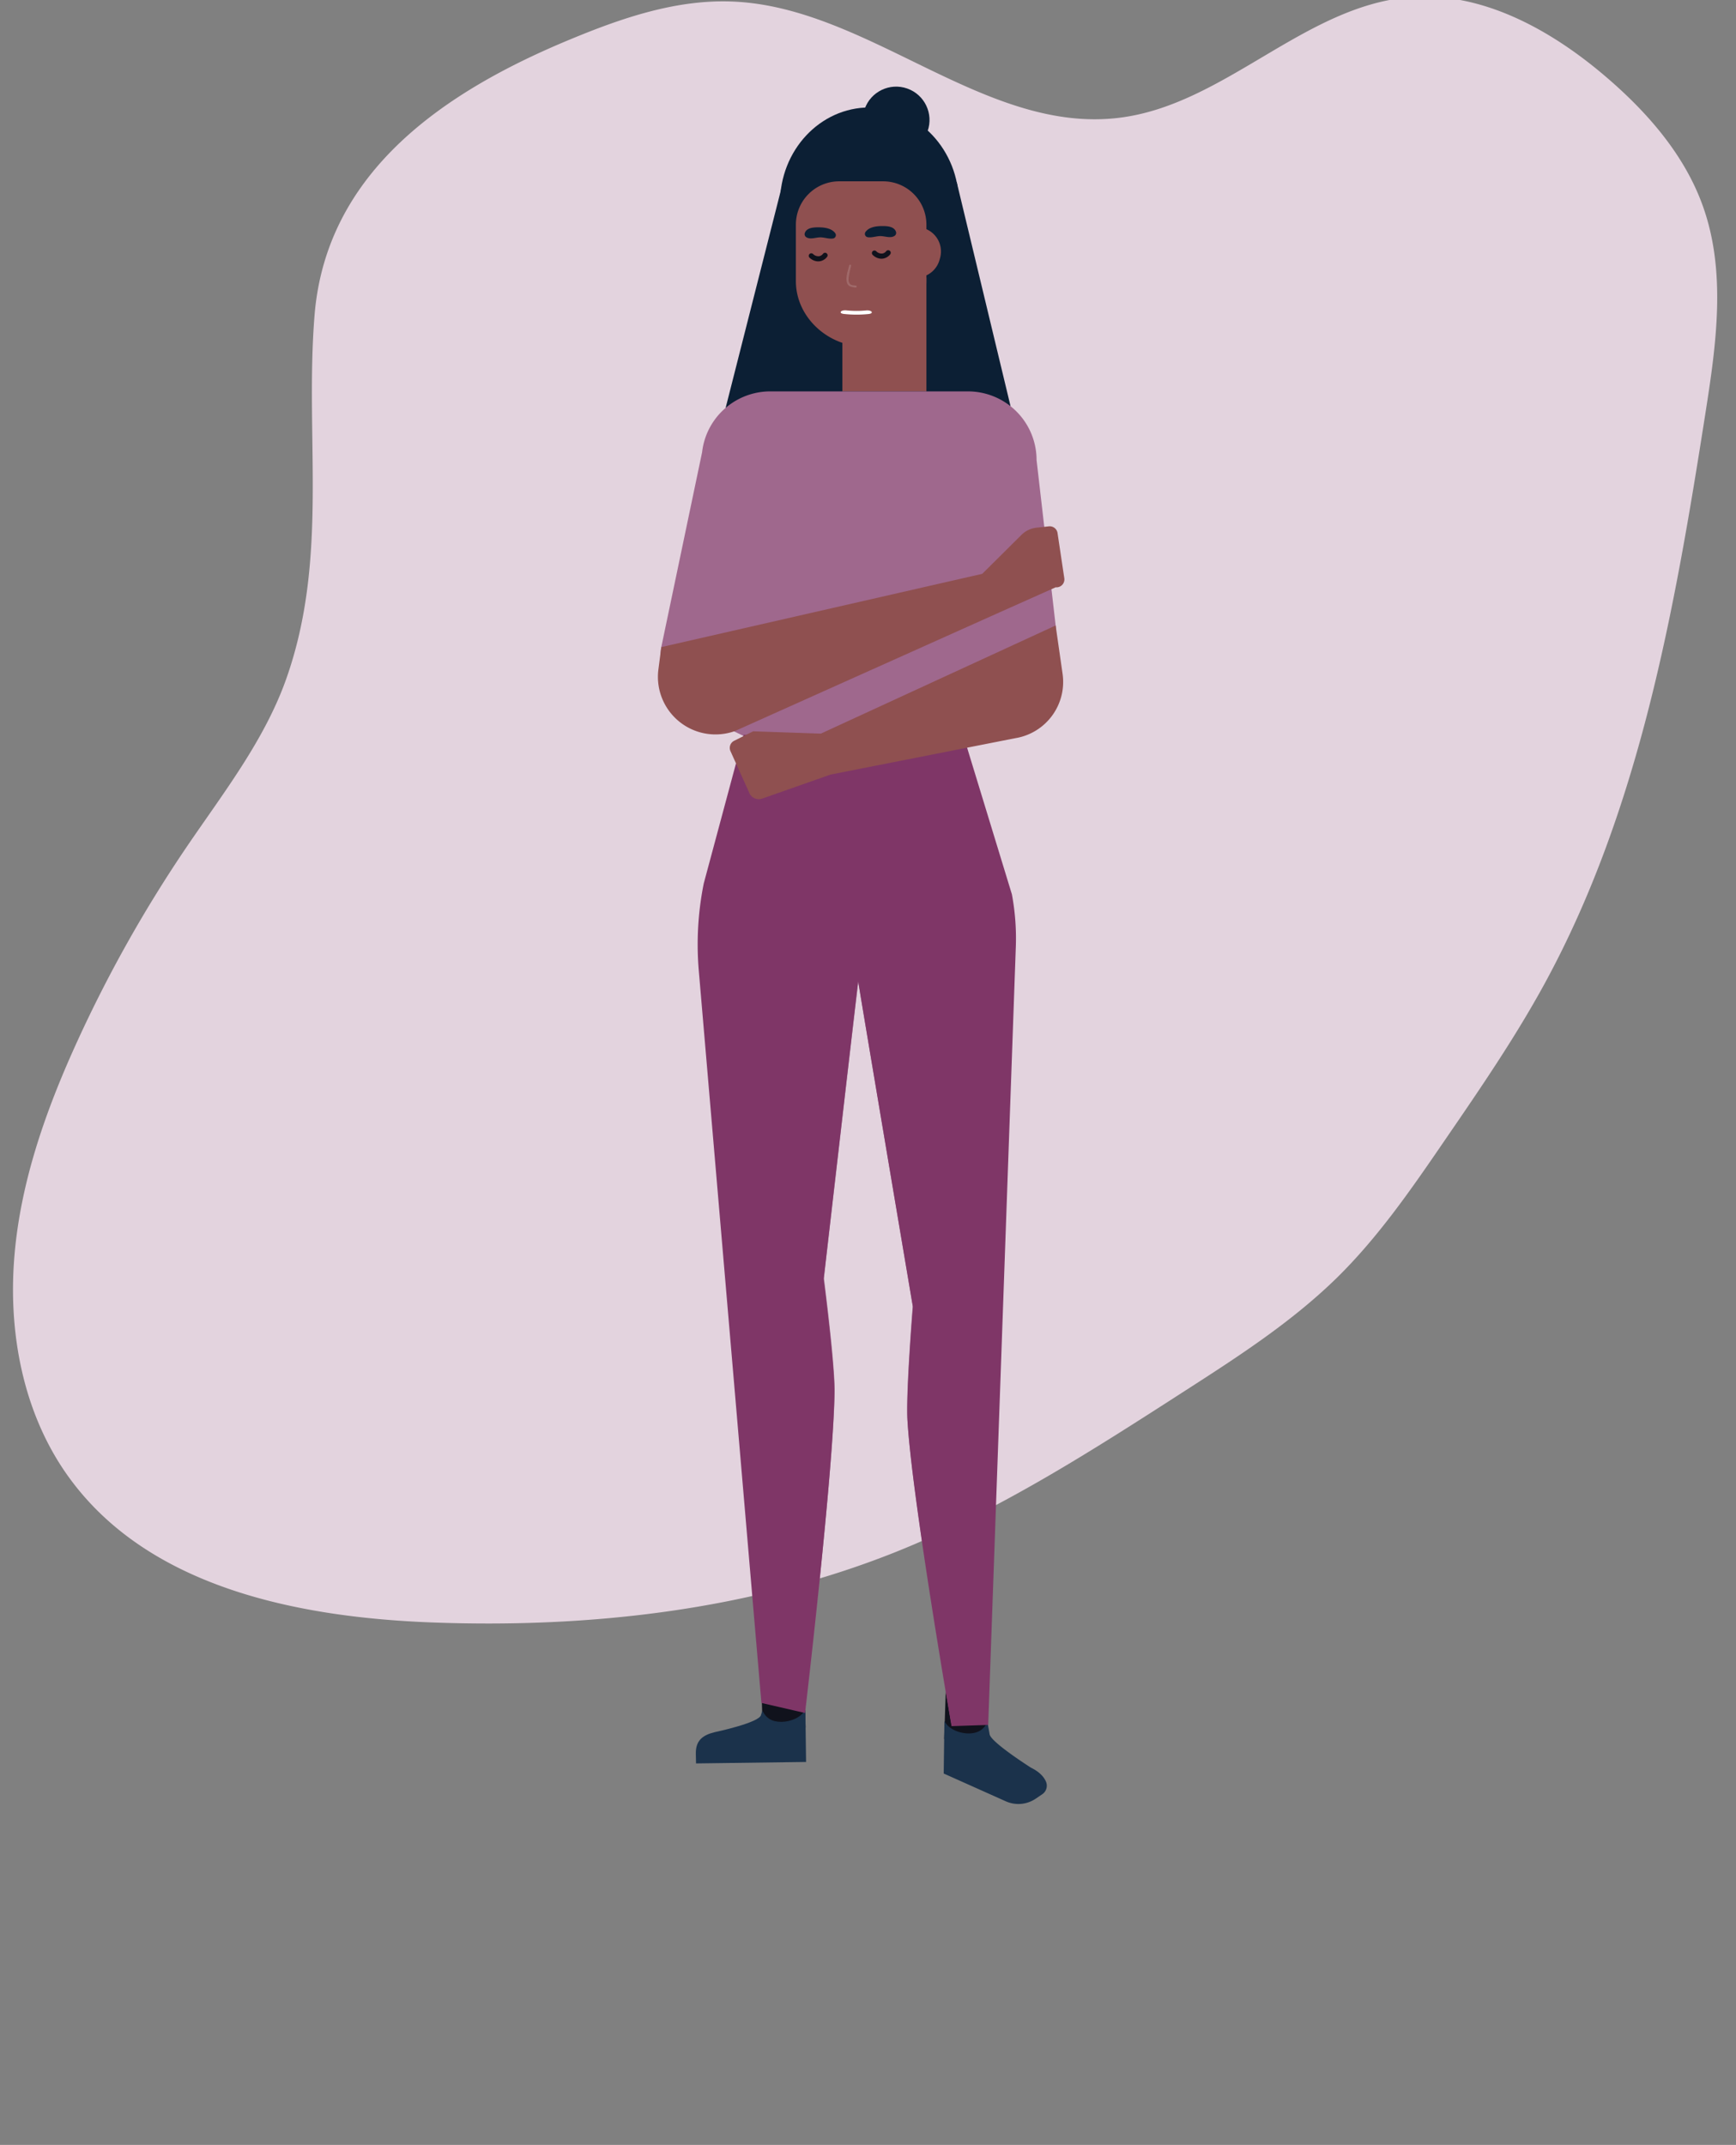 <svg xmlns="http://www.w3.org/2000/svg" xmlns:xlink="http://www.w3.org/1999/xlink" width="740" height="914" viewBox="0 0 740 914">
  <rect x="0" y="0" width="740" height="914" fill="#808080" stroke="none"/>
  <defs>
    <clipPath id="clip-Wits_-_Cyberabuse-2">
      <rect width="740" height="914"/>
    </clipPath>
  </defs>
  <g id="Wits_-_Cyberabuse-2" data-name="Wits - Cyberabuse-2" clip-path="url(#clip-Wits_-_Cyberabuse-2)">
    <path id="Path_102018" data-name="Path 102018" d="M374.841,42.555c-28.2-.2-55.423-9.723-82.721-17.089A568.689,568.689,0,0,0,200.148,8.672C167.21,5.431,133.6,5.136,101.635,13.779S39.368,40.492,21.019,68.286C-10.19,115.33-1.692,178.185,14.7,232.3c19.477,64.23,48.881,126.1,92.5,176.781,30.983,35.945,68.508,65.507,105.808,94.872,21.056,16.6,42.263,33.2,66.177,45.177,22.26,11.1,46.324,17.776,70.238,24.356,25.568,7.071,51.137,14.142,77.232,18.562,83.323,14.044,168.6.491,251.849-14.339,29.328-5.205,59.86-11.1,83.173-29.758,18.2-14.535,30.231-35.553,38.8-57.356,11.205-28.481,17-61.48,4.813-89.569-18.048-41.445-68.959-59.811-88.888-100.372-25.568-51.954,9.626-116.282-6.843-171.87-6.843-23.178-22.109-42.722-38.052-60.695C633.533,25.171,584.728-11.855,524.867,3.565,474.182,16.627,429.211,42.947,374.841,42.555Z" transform="translate(-40.185 629.648) rotate(-71)" fill="#e3d3de"/>
    <g id="Group_18317" data-name="Group 18317" transform="translate(-8691.332 -3010.28)">
      <path id="Path_134289" data-name="Path 134289" d="M9131.544,3197.867l-121.454.719,24.521-96.558,73.97.292Z" transform="translate(-9.447 -14.484)" fill="#0c1f34"/>
      <rect id="Rectangle_1" data-name="Rectangle 1" width="35.826" height="48.487" transform="translate(9050.405 3128.577)" fill="#8f5050"/>
      <ellipse id="Ellipse_1" data-name="Ellipse 1" cx="38.129" cy="40.801" rx="38.129" ry="40.801" transform="translate(9023.815 3056.067)" fill="#0c1f34"/>
      <path id="Path_134290" data-name="Path 134290" d="M9030.84,3969.815l18.288-.243-.7-21.073-18.289.243Z" transform="translate(-14.389 -223.171)" fill="#10121c"/>
      <path id="Path_134291" data-name="Path 134291" d="M9001.282,3976.028s19.382-4.073,19.742-7.4l.5-1.567.189,0c1.523,3.038,4.049,4.628,8.069,4.575s8.513-2,9.954-5.073l.19,0,.295,22.164-46.906.624-.086-4.176C8993.12,3979.341,8996.485,3977.207,9001.282,3976.028Z" transform="translate(-5.289 -227.623)" fill="#1b324b"/>
      <path id="Path_134292" data-name="Path 134292" d="M9152.012,3976.353l-18.289-.243.7-21.072,18.289.243Z" transform="translate(-39.925 -224.783)" fill="#10121c"/>
      <path id="Path_134293" data-name="Path 134293" d="M9170.643,3992.763s-17.258-10.945-17.617-14.271l-.863-4.894-.19,0c-1.522,3.038-4.047,4.628-8.067,4.575s-8.513-2-9.955-5.074l-.19,0-.294,22.163,26.454,11.837a13.17,13.17,0,0,0,12.773-1.121l2.737-1.855a4.4,4.4,0,0,0,1.727-5.148C9176.313,3996.762,9174.273,3994.538,9170.643,3992.763Z" transform="translate(-39.863 -229.235)" fill="#1b324b"/>
      <path id="Path_134294" data-name="Path 134294" d="M9078.332,3172.406l.636.008c-15.364,0-29.132-12.456-29.132-27.819v-24.111a18.456,18.456,0,0,1,18.456-18.455h18.727a18.454,18.454,0,0,1,18.456,18.455V3144.6C9105.475,3159.959,9093.7,3172.406,9078.332,3172.406Z" transform="translate(-19.244 -14.484)" fill="#8f5050"/>
      <path id="Rectangle_2" data-name="Rectangle 2" d="M0,0H2.5A10.344,10.344,0,0,1,12.847,10.344v.845A10.344,10.344,0,0,1,2.5,21.532H0a0,0,0,0,1,0,0V0A0,0,0,0,1,0,0Z" transform="matrix(0.963, 0.271, -0.271, 0.963, 9082.478, 3106.792)" fill="#8f5050"/>
      <circle id="Ellipse_2" data-name="Ellipse 2" cx="14.223" cy="14.223" r="14.223" transform="translate(9055.193 3070.112) rotate(-70.607)" fill="#0c1f34"/>
      <path id="Path_134295" data-name="Path 134295" d="M9141.681,3320.59l-8.134-70.506a29.245,29.245,0,0,0-29.246-29.244H9020.03a29.254,29.254,0,0,0-27.917,20.515h0a29.154,29.154,0,0,0-1.137,5.418l-17.394,83.035c-2.375,13.711,7.892,27.437,23.952,28.457l-1.087,1.086,3.927,4.345,8.576,4.113-16.94,63.046a130.848,130.848,0,0,0-2.111,37.056l26.58,310.54,18.522,4.26s12.127-102.976,12.468-135.918c.12-11.734-4.574-48.1-4.574-48.1s11.466-99.618,14.657-126.387c.206,2.07,23.224,138.209,23.224,138.209s-2.967,36.552-2.29,48.267c1.9,32.89,18.693,129.5,18.693,129.5l15.559-.513,11.725-330.033a101.382,101.382,0,0,0-1.667-22.253l-20.913-68.4,23.213-8.232C9135.862,3356.427,9142.983,3331.547,9141.681,3320.59Z" transform="translate(-0.362 -43.775)" fill="#9f688d"/>
      <path id="Path_134296" data-name="Path 134296" d="M9013.887,3414.8l-17.016,63.343a131.567,131.567,0,0,0-2.119,37.23l26.693,312,18.6,4.28s12.18-103.46,12.522-136.558c.122-11.79-4.593-48.332-4.593-48.332s11.515-100.086,14.718-126.981c.21,2.081,23.324,138.86,23.324,138.86s-2.979,36.724-2.3,48.495c1.909,33.045,18.773,130.115,18.773,130.115l15.626-.515,11.775-331.588a101.968,101.968,0,0,0-1.675-22.358l-21-68.721Z" transform="translate(-5.546 -91.416)" fill="#7f3667"/>
      <path id="Path_134297" data-name="Path 134297" d="M9145.01,3319.266l-2.882-19.254a3.384,3.384,0,0,0-3.717-2.862l-5.312.586a10.615,10.615,0,0,0-6.315,3.019l-16.758,16.64-136.807,31.219-1.233,9.532a24.534,24.534,0,0,0,32.656,26.226h0l111.375-49.94,25.31-11.3A3.384,3.384,0,0,0,9145.01,3319.266Z" transform="translate(0 -62.584)" fill="#8f5050"/>
      <path id="Path_134298" data-name="Path 134298" d="M9154.3,3373.841l-2.957-20.613-100.088,46.088h0l-28.844-.991-8.1,4.034a3.383,3.383,0,0,0-1.577,4.417l8,17.75a4.416,4.416,0,0,0,5.487,2.491l29.194-10.257,78.77-15.509h0A24.283,24.283,0,0,0,9154.3,3373.841Z" transform="translate(-10.024 -76.414)" fill="#8f5050"/>
      <path id="Path_134299" data-name="Path 134299" d="M9095.7,3144.458a4.608,4.608,0,0,0,2.16.06,4.928,4.928,0,0,0,2.778-1.757,1.086,1.086,0,0,0-1.7-1.352,2.738,2.738,0,0,1-1.536.986,3.186,3.186,0,0,1-2.683-.926,1.085,1.085,0,0,0-1.584,1.484A5.665,5.665,0,0,0,9095.7,3144.458Z" transform="translate(-29.846 -24.091)" fill="#10121c"/>
      <path id="Path_134300" data-name="Path 134300" d="M9059.938,3145.948a4.6,4.6,0,0,0,2.237.045,4.919,4.919,0,0,0,2.75-1.8,1.085,1.085,0,1,0-1.72-1.323,2.757,2.757,0,0,1-1.522,1.01,3.2,3.2,0,0,1-2.7-.884,1.085,1.085,0,0,0-1.558,1.512A5.669,5.669,0,0,0,9059.938,3145.948Z" transform="translate(-21.042 -24.448)" fill="#10121c"/>
      <path id="Path_134301" data-name="Path 134301" d="M9102.121,3129.781c-.787-2.375-3.953-2.467-6.078-2.447-2.437.024-5.577.452-7,2.645a1.435,1.435,0,0,0,.908,2.078c1.754.333,3.493-.375,5.267-.45,2.063-.087,4.56,1.113,6.343-.124A1.5,1.5,0,0,0,9102.121,3129.781Z" transform="translate(-28.865 -20.722)" fill="#0c1f34"/>
      <path id="Path_134302" data-name="Path 134302" d="M9054.845,3130.5c.786-2.374,3.953-2.466,6.077-2.446,2.439.024,5.578.452,7,2.646a1.435,1.435,0,0,1-.911,2.077c-1.752.334-3.491-.375-5.265-.45-2.062-.087-4.559,1.114-6.344-.124A1.5,1.5,0,0,1,9054.845,3130.5Z" transform="translate(-20.46 -20.9)" fill="#0c1f34"/>
      <path id="Path_134303" data-name="Path 134303" d="M9078.663,3156.8c-.665-2.29.461-5.051.935-7.273.109-.52.935-.425.826.1-.3,1.45-.73,2.885-.94,4.352a6.713,6.713,0,0,0-.1,2.2c.454,1.939,1.754,1.724,3.056,1.914a.421.421,0,0,1-.1.835C9080.719,3158.688,9079.193,3158.63,9078.663,3156.8Z" transform="translate(-26.301 -26.108)" fill="#a06a6a"/>
      <path id="Path_134304" data-name="Path 134304" d="M9085.967,3175.032a40.82,40.82,0,0,1-8.323-.031c-2.483-.262-3.537,1.263-1.062,1.533a49.937,49.937,0,0,0,10.443.031C9089.51,3176.311,9088.459,3174.789,9085.967,3175.032Z" transform="translate(-25.491 -32.467)" fill="#fff"/>
    </g>
  </g>
</svg>
